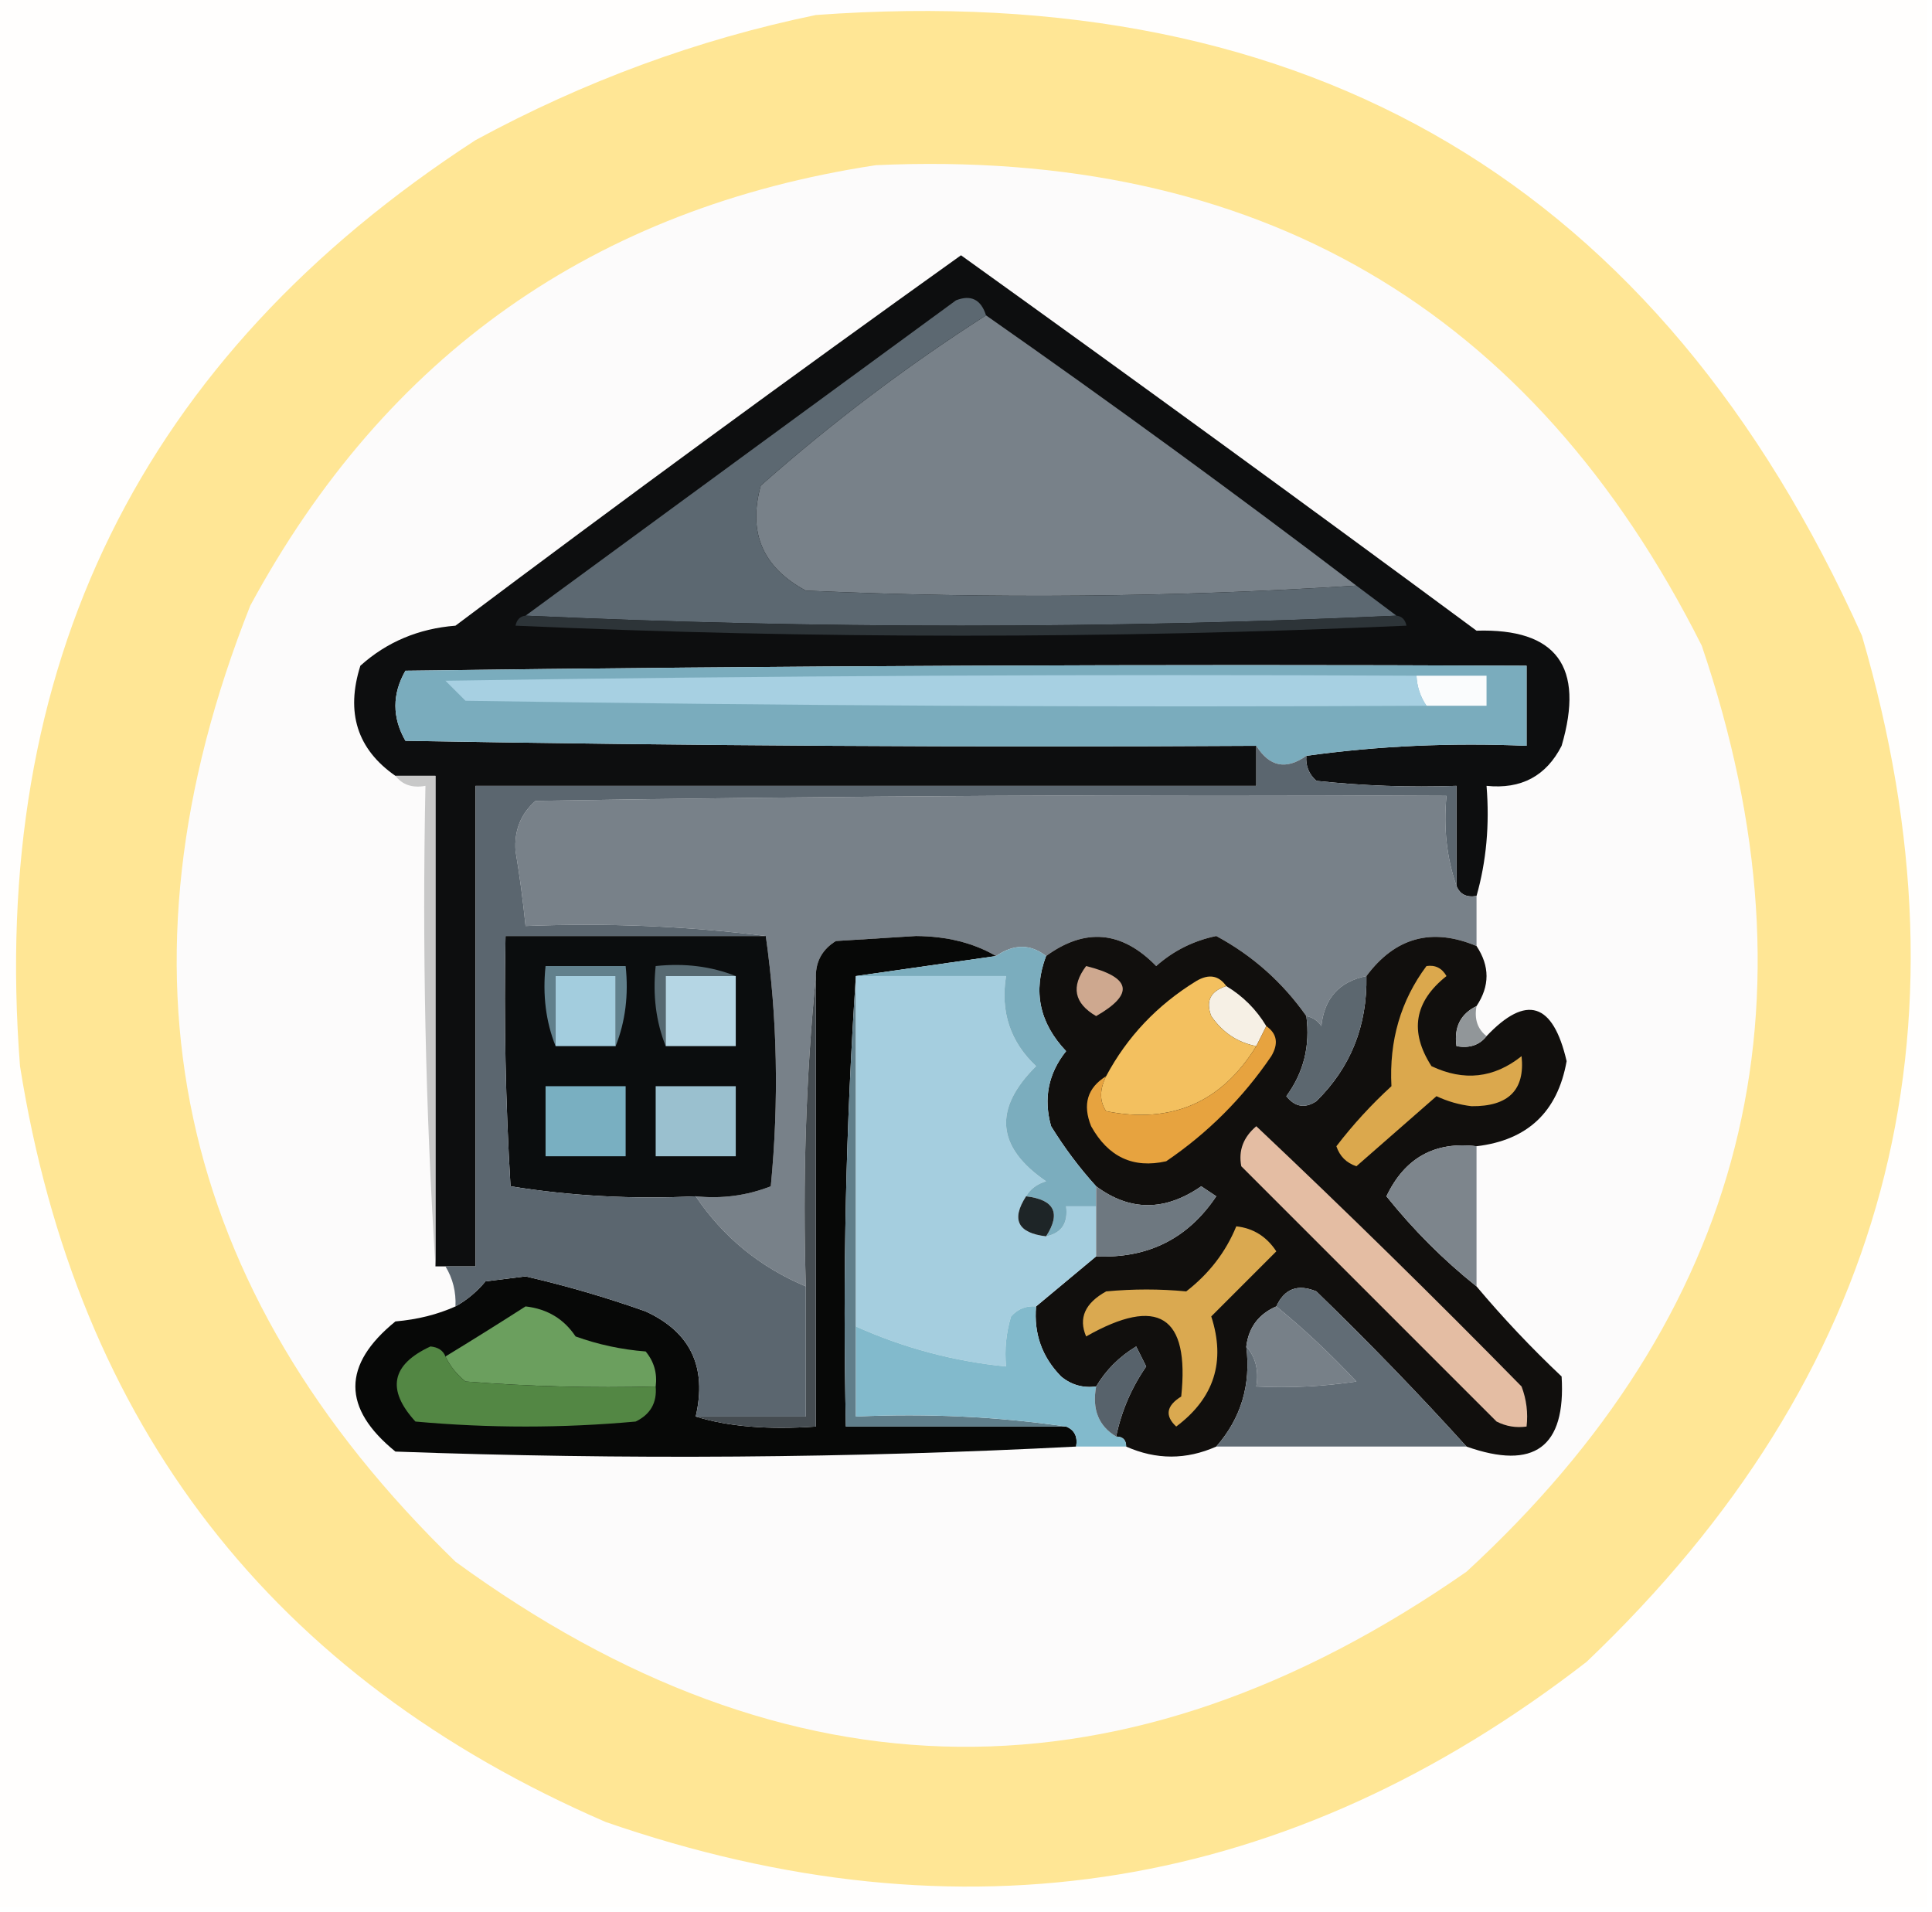 <?xml version="1.0" encoding="UTF-8"?>
<!DOCTYPE svg PUBLIC "-//W3C//DTD SVG 1.1//EN" "http://www.w3.org/Graphics/SVG/1.1/DTD/svg11.dtd">
<svg xmlns="http://www.w3.org/2000/svg" version="1.1" width="193px" height="191px" style="shape-rendering:geometricPrecision; text-rendering:geometricPrecision; image-rendering:optimizeQuality; fill-rule:evenodd; clip-rule:evenodd" xmlns:xlink="http://www.w3.org/1999/xlink">
<g><path style="opacity:1" fill="#fffefd" d="M -0.5,-0.5 C 63.833,-0.5 128.167,-0.5 192.5,-0.5C 192.5,63.167 192.5,126.833 192.5,190.5C 128.167,190.5 63.833,190.5 -0.5,190.5C -0.5,126.833 -0.5,63.167 -0.5,-0.5 Z"/></g>
<g><path style="opacity:1" fill="#ffe695" d="M 81.5,1.5 C 130.993,-2.112 165.827,18.555 186,63.5C 197.621,103.297 188.454,137.464 158.5,166C 128.802,188.998 96.135,194.332 60.5,182C 27.196,167.572 7.696,142.406 2,106.5C -1.103,66.541 14.063,35.708 47.5,14C 58.347,8.111 69.68,3.944 81.5,1.5 Z"/></g>
<g><path style="opacity:1" fill="#fcfbfb" d="M 87.5,16.5 C 125.552,14.781 153.052,30.781 170,64.5C 182.221,100.492 174.388,131.325 146.5,157C 112.512,180.652 78.845,180.319 45.5,156C 17.396,128.747 10.562,96.914 25,60.5C 38.556,35.437 59.389,20.77 87.5,16.5 Z"/></g>
<g><path style="opacity:1" fill="#0d0e0f" d="M 147.5,89.5 C 146.508,89.672 145.842,89.338 145.5,88.5C 145.5,85.167 145.5,81.833 145.5,78.5C 140.821,78.666 136.155,78.499 131.5,78C 130.748,77.329 130.414,76.496 130.5,75.5C 137.648,74.508 144.981,74.175 152.5,74.5C 152.5,71.833 152.5,69.167 152.5,66.5C 115.165,66.333 77.832,66.5 40.5,67C 39.167,69.333 39.167,71.667 40.5,74C 68.831,74.5 97.165,74.667 125.5,74.5C 125.5,75.833 125.5,77.167 125.5,78.5C 99.5,78.5 73.5,78.5 47.5,78.5C 47.5,94.5 47.5,110.5 47.5,126.5C 46.5,126.5 45.5,126.5 44.5,126.5C 44.167,126.5 43.833,126.5 43.5,126.5C 43.5,110.167 43.5,93.833 43.5,77.5C 42.167,77.5 40.833,77.5 39.5,77.5C 35.686,74.848 34.519,71.181 36,66.5C 38.64,64.127 41.807,62.793 45.5,62.5C 62.204,49.959 79.037,37.626 96,25.5C 113.238,37.872 130.405,50.372 147.5,63C 155.484,62.758 158.318,66.591 156,74.5C 154.461,77.521 151.961,78.854 148.5,78.5C 148.815,82.371 148.482,86.038 147.5,89.5 Z"/></g>
<g><path style="opacity:1" fill="#788189" d="M 98.5,31.5 C 111.011,40.255 123.344,49.255 135.5,58.5C 117.338,59.662 99.005,59.829 80.5,59C 76.19,56.694 74.69,53.194 76,48.5C 83.112,42.209 90.612,36.542 98.5,31.5 Z"/></g>
<g><path style="opacity:1" fill="#5c6871" d="M 98.5,31.5 C 90.612,36.542 83.112,42.209 76,48.5C 74.69,53.194 76.19,56.694 80.5,59C 99.005,59.829 117.338,59.662 135.5,58.5C 136.833,59.5 138.167,60.5 139.5,61.5C 110.5,62.833 81.5,62.833 52.5,61.5C 66.804,51.009 81.137,40.509 95.5,30C 96.998,29.415 97.998,29.915 98.5,31.5 Z"/></g>
<g><path style="opacity:1" fill="#2d3438" d="M 52.5,61.5 C 81.5,62.833 110.5,62.833 139.5,61.5C 140.043,61.56 140.376,61.893 140.5,62.5C 110.833,63.833 81.167,63.833 51.5,62.5C 51.624,61.893 51.957,61.56 52.5,61.5 Z"/></g>
<g><path style="opacity:1" fill="#7aacbd" d="M 130.5,75.5 C 128.482,76.933 126.815,76.599 125.5,74.5C 97.165,74.667 68.831,74.5 40.5,74C 39.167,71.667 39.167,69.333 40.5,67C 77.832,66.5 115.165,66.333 152.5,66.5C 152.5,69.167 152.5,71.833 152.5,74.5C 144.981,74.175 137.648,74.508 130.5,75.5 Z"/></g>
<g><path style="opacity:1" fill="#fafcfd" d="M 141.5,67.5 C 143.833,67.5 146.167,67.5 148.5,67.5C 148.5,68.5 148.5,69.5 148.5,70.5C 146.5,70.5 144.5,70.5 142.5,70.5C 141.89,69.609 141.557,68.609 141.5,67.5 Z"/></g>
<g><path style="opacity:1" fill="#a7d0e2" d="M 141.5,67.5 C 141.557,68.609 141.89,69.609 142.5,70.5C 110.498,70.667 78.498,70.5 46.5,70C 45.833,69.333 45.167,68.667 44.5,68C 76.832,67.5 109.165,67.333 141.5,67.5 Z"/></g>
<g><path style="opacity:1" fill="#c8c8c8" d="M 39.5,77.5 C 40.833,77.5 42.167,77.5 43.5,77.5C 43.5,93.833 43.5,110.167 43.5,126.5C 42.504,110.675 42.17,94.675 42.5,78.5C 41.209,78.737 40.209,78.404 39.5,77.5 Z"/></g>
<g><path style="opacity:1" fill="#788189" d="M 145.5,88.5 C 145.842,89.338 146.508,89.672 147.5,89.5C 147.5,91.167 147.5,92.833 147.5,94.5C 143.046,92.631 139.38,93.631 136.5,97.5C 133.788,98.047 132.288,99.713 132,102.5C 131.617,101.944 131.117,101.611 130.5,101.5C 128.113,98.111 125.113,95.445 121.5,93.5C 119.226,93.97 117.226,94.97 115.5,96.5C 112.074,92.982 108.407,92.648 104.5,95.5C 102.95,94.28 101.284,94.28 99.5,95.5C 97.257,94.188 94.59,93.522 91.5,93.5C 88.833,93.667 86.167,93.833 83.5,94C 82.177,94.816 81.511,95.983 81.5,97.5C 80.506,107.653 80.172,117.986 80.5,128.5C 75.912,126.574 72.245,123.574 69.5,119.5C 72.119,119.768 74.619,119.435 77,118.5C 77.823,109.99 77.657,101.656 76.5,93.5C 68.684,92.508 60.684,92.174 52.5,92.5C 52.251,89.998 51.917,87.498 51.5,85C 51.354,82.966 52.02,81.299 53.5,80C 83.832,79.5 114.165,79.333 144.5,79.5C 144.19,82.713 144.523,85.713 145.5,88.5 Z"/></g>
<g><path style="opacity:1" fill="#0b0d0e" d="M 76.5,93.5 C 77.657,101.656 77.823,109.99 77,118.5C 74.619,119.435 72.119,119.768 69.5,119.5C 63.242,119.81 57.076,119.476 51,118.5C 50.5,110.173 50.334,101.84 50.5,93.5C 59.167,93.5 67.833,93.5 76.5,93.5 Z"/></g>
<g><path style="opacity:1" fill="#070807" d="M 99.5,95.5 C 94.833,96.167 90.167,96.833 85.5,97.5C 84.504,112.324 84.171,127.324 84.5,142.5C 91.833,142.5 99.167,142.5 106.5,142.5C 107.338,142.842 107.672,143.508 107.5,144.5C 85.004,145.663 62.337,145.83 39.5,145C 34.167,140.667 34.167,136.333 39.5,132C 41.708,131.809 43.708,131.309 45.5,130.5C 46.627,129.878 47.627,129.045 48.5,128C 49.833,127.833 51.167,127.667 52.5,127.5C 56.592,128.442 60.592,129.609 64.5,131C 68.981,133.061 70.648,136.561 69.5,141.5C 72.722,142.502 76.722,142.835 81.5,142.5C 81.5,127.5 81.5,112.5 81.5,97.5C 81.511,95.983 82.177,94.816 83.5,94C 86.167,93.833 88.833,93.667 91.5,93.5C 94.59,93.522 97.257,94.188 99.5,95.5 Z"/></g>
<g><path style="opacity:1" fill="#110f0d" d="M 130.5,101.5 C 130.896,104.482 130.229,107.149 128.5,109.5C 129.365,110.583 130.365,110.749 131.5,110C 134.929,106.63 136.595,102.463 136.5,97.5C 139.38,93.631 143.046,92.631 147.5,94.5C 148.833,96.5 148.833,98.5 147.5,100.5C 145.896,101.287 145.229,102.62 145.5,104.5C 146.791,104.737 147.791,104.404 148.5,103.5C 152.477,99.304 155.143,100.137 156.5,106C 155.602,111.065 152.602,113.898 147.5,114.5C 143.33,113.993 140.33,115.659 138.5,119.5C 141.188,122.854 144.188,125.854 147.5,128.5C 150.129,131.631 152.962,134.631 156,137.5C 156.432,144.559 153.265,146.892 146.5,144.5C 141.703,139.202 136.703,134.035 131.5,129C 129.648,128.227 128.314,128.727 127.5,130.5C 125.738,131.262 124.738,132.596 124.5,134.5C 124.978,138.338 123.978,141.671 121.5,144.5C 118.5,145.833 115.5,145.833 112.5,144.5C 112.5,143.833 112.167,143.5 111.5,143.5C 112.023,140.972 113.023,138.639 114.5,136.5C 114.167,135.833 113.833,135.167 113.5,134.5C 111.812,135.521 110.479,136.855 109.5,138.5C 108.178,138.67 107.011,138.337 106,137.5C 104.097,135.559 103.264,133.226 103.5,130.5C 105.5,128.833 107.5,127.167 109.5,125.5C 114.669,125.728 118.669,123.728 121.5,119.5C 121,119.167 120.5,118.833 120,118.5C 116.378,121.011 112.878,121.011 109.5,118.5C 107.832,116.66 106.332,114.66 105,112.5C 104.222,109.725 104.722,107.225 106.5,105C 103.834,102.188 103.167,99.022 104.5,95.5C 108.407,92.648 112.074,92.982 115.5,96.5C 117.226,94.97 119.226,93.97 121.5,93.5C 125.113,95.445 128.113,98.111 130.5,101.5 Z"/></g>
<g><path style="opacity:1" fill="#cea88f" d="M 108.5,96.5 C 113.016,97.625 113.35,99.292 109.5,101.5C 107.296,100.218 106.962,98.551 108.5,96.5 Z"/></g>
<g><path style="opacity:1" fill="#454c51" d="M 81.5,97.5 C 81.5,112.5 81.5,127.5 81.5,142.5C 76.722,142.835 72.722,142.502 69.5,141.5C 73.167,141.5 76.833,141.5 80.5,141.5C 80.5,137.167 80.5,132.833 80.5,128.5C 80.172,117.986 80.506,107.653 81.5,97.5 Z"/></g>
<g><path style="opacity:1" fill="#566971" d="M 73.5,97.5 C 71.167,97.5 68.833,97.5 66.5,97.5C 66.5,99.833 66.5,102.167 66.5,104.5C 65.527,102.052 65.194,99.385 65.5,96.5C 68.385,96.194 71.052,96.527 73.5,97.5 Z"/></g>
<g><path style="opacity:1" fill="#b5d6e4" d="M 73.5,97.5 C 73.5,99.833 73.5,102.167 73.5,104.5C 71.167,104.5 68.833,104.5 66.5,104.5C 66.5,102.167 66.5,99.833 66.5,97.5C 68.833,97.5 71.167,97.5 73.5,97.5 Z"/></g>
<g><path style="opacity:1" fill="#607e8a" d="M 85.5,97.5 C 85.5,109.167 85.5,120.833 85.5,132.5C 85.5,135.5 85.5,138.5 85.5,141.5C 92.687,141.175 99.687,141.509 106.5,142.5C 99.167,142.5 91.833,142.5 84.5,142.5C 84.171,127.324 84.504,112.324 85.5,97.5 Z"/></g>
<g><path style="opacity:1" fill="#a5cedf" d="M 85.5,97.5 C 90.5,97.5 95.5,97.5 100.5,97.5C 99.923,101.08 100.923,104.08 103.5,106.5C 99.195,110.767 99.528,114.6 104.5,118C 103.584,118.278 102.918,118.778 102.5,119.5C 100.998,121.829 101.664,123.163 104.5,123.5C 106.048,123.179 106.715,122.179 106.5,120.5C 107.5,120.5 108.5,120.5 109.5,120.5C 109.5,122.167 109.5,123.833 109.5,125.5C 107.5,127.167 105.5,128.833 103.5,130.5C 102.504,130.414 101.671,130.748 101,131.5C 100.506,133.134 100.34,134.801 100.5,136.5C 95.278,135.981 90.278,134.648 85.5,132.5C 85.5,120.833 85.5,109.167 85.5,97.5 Z"/></g>
<g><path style="opacity:1" fill="#f6f0e5" d="M 122.5,98.5 C 124.167,99.5 125.5,100.833 126.5,102.5C 126.167,103.167 125.833,103.833 125.5,104.5C 123.629,104.141 122.129,103.141 121,101.5C 120.415,100.002 120.915,99.002 122.5,98.5 Z"/></g>
<g><path style="opacity:1" fill="#61808c" d="M 61.5,104.5 C 61.5,102.167 61.5,99.833 61.5,97.5C 59.5,97.5 57.5,97.5 55.5,97.5C 55.5,99.833 55.5,102.167 55.5,104.5C 54.527,102.052 54.194,99.385 54.5,96.5C 57.167,96.5 59.833,96.5 62.5,96.5C 62.806,99.385 62.473,102.052 61.5,104.5 Z"/></g>
<g><path style="opacity:1" fill="#a3cdde" d="M 61.5,104.5 C 59.5,104.5 57.5,104.5 55.5,104.5C 55.5,102.167 55.5,99.833 55.5,97.5C 57.5,97.5 59.5,97.5 61.5,97.5C 61.5,99.833 61.5,102.167 61.5,104.5 Z"/></g>
<g><path style="opacity:1" fill="#f3c05f" d="M 122.5,98.5 C 120.915,99.002 120.415,100.002 121,101.5C 122.129,103.141 123.629,104.141 125.5,104.5C 122.026,110.131 117.026,112.297 110.5,111C 109.829,110.014 109.829,108.847 110.5,107.5C 112.598,103.566 115.598,100.4 119.5,98C 120.749,97.26 121.749,97.427 122.5,98.5 Z"/></g>
<g><path style="opacity:1" fill="#5c676f" d="M 136.5,97.5 C 136.595,102.463 134.929,106.63 131.5,110C 130.365,110.749 129.365,110.583 128.5,109.5C 130.229,107.149 130.896,104.482 130.5,101.5C 131.117,101.611 131.617,101.944 132,102.5C 132.288,99.713 133.788,98.047 136.5,97.5 Z"/></g>
<g><path style="opacity:1" fill="#919699" d="M 147.5,100.5 C 147.263,101.791 147.596,102.791 148.5,103.5C 147.791,104.404 146.791,104.737 145.5,104.5C 145.229,102.62 145.896,101.287 147.5,100.5 Z"/></g>
<g><path style="opacity:1" fill="#dba84d" d="M 142.5,96.5 C 143.376,96.369 144.043,96.703 144.5,97.5C 141.278,100.055 140.778,103.055 143,106.5C 146.24,108.036 149.24,107.703 152,105.5C 152.358,108.872 150.691,110.539 147,110.5C 145.774,110.355 144.607,110.022 143.5,109.5C 140.833,111.833 138.167,114.167 135.5,116.5C 134.5,116.167 133.833,115.5 133.5,114.5C 135.149,112.35 136.982,110.35 139,108.5C 138.761,103.948 139.928,99.948 142.5,96.5 Z"/></g>
<g><path style="opacity:1" fill="#79afc1" d="M 54.5,108.5 C 57.167,108.5 59.833,108.5 62.5,108.5C 62.5,110.833 62.5,113.167 62.5,115.5C 59.833,115.5 57.167,115.5 54.5,115.5C 54.5,113.167 54.5,110.833 54.5,108.5 Z"/></g>
<g><path style="opacity:1" fill="#e7a33f" d="M 126.5,102.5 C 127.573,103.251 127.74,104.251 127,105.5C 124.167,109.667 120.667,113.167 116.5,116C 113.211,116.746 110.711,115.58 109,112.5C 108.123,110.326 108.623,108.659 110.5,107.5C 109.829,108.847 109.829,110.014 110.5,111C 117.026,112.297 122.026,110.131 125.5,104.5C 125.833,103.833 126.167,103.167 126.5,102.5 Z"/></g>
<g><path style="opacity:1" fill="#7badbe" d="M 104.5,95.5 C 103.167,99.022 103.834,102.188 106.5,105C 104.722,107.225 104.222,109.725 105,112.5C 106.332,114.66 107.832,116.66 109.5,118.5C 109.5,119.167 109.5,119.833 109.5,120.5C 108.5,120.5 107.5,120.5 106.5,120.5C 106.715,122.179 106.048,123.179 104.5,123.5C 106.002,121.171 105.336,119.837 102.5,119.5C 102.918,118.778 103.584,118.278 104.5,118C 99.528,114.6 99.195,110.767 103.5,106.5C 100.923,104.08 99.923,101.08 100.5,97.5C 95.5,97.5 90.5,97.5 85.5,97.5C 90.167,96.833 94.833,96.167 99.5,95.5C 101.284,94.28 102.95,94.28 104.5,95.5 Z"/></g>
<g><path style="opacity:1" fill="#9ac0cf" d="M 65.5,108.5 C 68.167,108.5 70.833,108.5 73.5,108.5C 73.5,110.833 73.5,113.167 73.5,115.5C 70.833,115.5 68.167,115.5 65.5,115.5C 65.5,113.167 65.5,110.833 65.5,108.5 Z"/></g>
<g><path style="opacity:1" fill="#e4bda3" d="M 125.5,112.5 C 134.465,120.964 143.298,129.631 152,138.5C 152.49,139.793 152.657,141.127 152.5,142.5C 151.448,142.649 150.448,142.483 149.5,142C 141,133.5 132.5,125 124,116.5C 123.7,114.934 124.2,113.601 125.5,112.5 Z"/></g>
<g><path style="opacity:1" fill="#7d858c" d="M 147.5,114.5 C 147.5,119.167 147.5,123.833 147.5,128.5C 144.188,125.854 141.188,122.854 138.5,119.5C 140.33,115.659 143.33,113.993 147.5,114.5 Z"/></g>
<g><path style="opacity:1" fill="#5b666f" d="M 125.5,74.5 C 126.815,76.599 128.482,76.933 130.5,75.5C 130.414,76.496 130.748,77.329 131.5,78C 136.155,78.499 140.821,78.666 145.5,78.5C 145.5,81.833 145.5,85.167 145.5,88.5C 144.523,85.713 144.19,82.713 144.5,79.5C 114.165,79.333 83.832,79.5 53.5,80C 52.02,81.299 51.354,82.966 51.5,85C 51.917,87.498 52.251,89.998 52.5,92.5C 60.684,92.174 68.684,92.508 76.5,93.5C 67.833,93.5 59.167,93.5 50.5,93.5C 50.334,101.84 50.5,110.173 51,118.5C 57.076,119.476 63.242,119.81 69.5,119.5C 72.245,123.574 75.912,126.574 80.5,128.5C 80.5,132.833 80.5,137.167 80.5,141.5C 76.833,141.5 73.167,141.5 69.5,141.5C 70.648,136.561 68.981,133.061 64.5,131C 60.592,129.609 56.592,128.442 52.5,127.5C 51.167,127.667 49.833,127.833 48.5,128C 47.627,129.045 46.627,129.878 45.5,130.5C 45.567,129.041 45.234,127.708 44.5,126.5C 45.5,126.5 46.5,126.5 47.5,126.5C 47.5,110.5 47.5,94.5 47.5,78.5C 73.5,78.5 99.5,78.5 125.5,78.5C 125.5,77.167 125.5,75.833 125.5,74.5 Z"/></g>
<g><path style="opacity:1" fill="#1e2527" d="M 102.5,119.5 C 105.336,119.837 106.002,121.171 104.5,123.5C 101.664,123.163 100.998,121.829 102.5,119.5 Z"/></g>
<g><path style="opacity:1" fill="#6e7880" d="M 109.5,118.5 C 112.878,121.011 116.378,121.011 120,118.5C 120.5,118.833 121,119.167 121.5,119.5C 118.669,123.728 114.669,125.728 109.5,125.5C 109.5,123.833 109.5,122.167 109.5,120.5C 109.5,119.833 109.5,119.167 109.5,118.5 Z"/></g>
<g><path style="opacity:1" fill="#daa950" d="M 123.5,122.5 C 125.196,122.685 126.529,123.519 127.5,125C 125.333,127.167 123.167,129.333 121,131.5C 122.459,135.999 121.292,139.665 117.5,142.5C 116.344,141.424 116.511,140.424 118,139.5C 118.852,131.426 115.685,129.426 108.5,133.5C 107.718,131.671 108.384,130.171 110.5,129C 113.2,128.747 115.867,128.747 118.5,129C 120.79,127.223 122.457,125.056 123.5,122.5 Z"/></g>
<g><path style="opacity:1" fill="#6b9f5e" d="M 65.5,138.5 C 59.158,138.666 52.825,138.5 46.5,138C 45.62,137.292 44.953,136.458 44.5,135.5C 47.12,133.905 49.787,132.238 52.5,130.5C 54.663,130.745 56.33,131.745 57.5,133.5C 59.766,134.314 62.099,134.814 64.5,135C 65.337,136.011 65.67,137.178 65.5,138.5 Z"/></g>
<g><path style="opacity:1" fill="#778088" d="M 127.5,130.5 C 130.251,132.745 132.917,135.245 135.5,138C 132.183,138.498 128.85,138.665 125.5,138.5C 125.768,136.901 125.434,135.568 124.5,134.5C 124.738,132.596 125.738,131.262 127.5,130.5 Z"/></g>
<g><path style="opacity:1" fill="#82bacc" d="M 103.5,130.5 C 103.264,133.226 104.097,135.559 106,137.5C 107.011,138.337 108.178,138.67 109.5,138.5C 109.077,140.781 109.744,142.448 111.5,143.5C 112.167,143.5 112.5,143.833 112.5,144.5C 110.833,144.5 109.167,144.5 107.5,144.5C 107.672,143.508 107.338,142.842 106.5,142.5C 99.687,141.509 92.687,141.175 85.5,141.5C 85.5,138.5 85.5,135.5 85.5,132.5C 90.278,134.648 95.278,135.981 100.5,136.5C 100.34,134.801 100.506,133.134 101,131.5C 101.671,130.748 102.504,130.414 103.5,130.5 Z"/></g>
<g><path style="opacity:1" fill="#538744" d="M 44.5,135.5 C 44.953,136.458 45.62,137.292 46.5,138C 52.825,138.5 59.158,138.666 65.5,138.5C 65.64,140.124 64.973,141.29 63.5,142C 56.167,142.667 48.833,142.667 41.5,142C 38.589,138.813 39.089,136.313 43,134.5C 43.765,134.57 44.265,134.903 44.5,135.5 Z"/></g>
<g><path style="opacity:1" fill="#616c75" d="M 146.5,144.5 C 138.167,144.5 129.833,144.5 121.5,144.5C 123.978,141.671 124.978,138.338 124.5,134.5C 125.434,135.568 125.768,136.901 125.5,138.5C 128.85,138.665 132.183,138.498 135.5,138C 132.917,135.245 130.251,132.745 127.5,130.5C 128.314,128.727 129.648,128.227 131.5,129C 136.703,134.035 141.703,139.202 146.5,144.5 Z"/></g>
<g><path style="opacity:1" fill="#57626b" d="M 111.5,143.5 C 109.744,142.448 109.077,140.781 109.5,138.5C 110.479,136.855 111.812,135.521 113.5,134.5C 113.833,135.167 114.167,135.833 114.5,136.5C 113.023,138.639 112.023,140.972 111.5,143.5 Z"/></g>
</svg>

